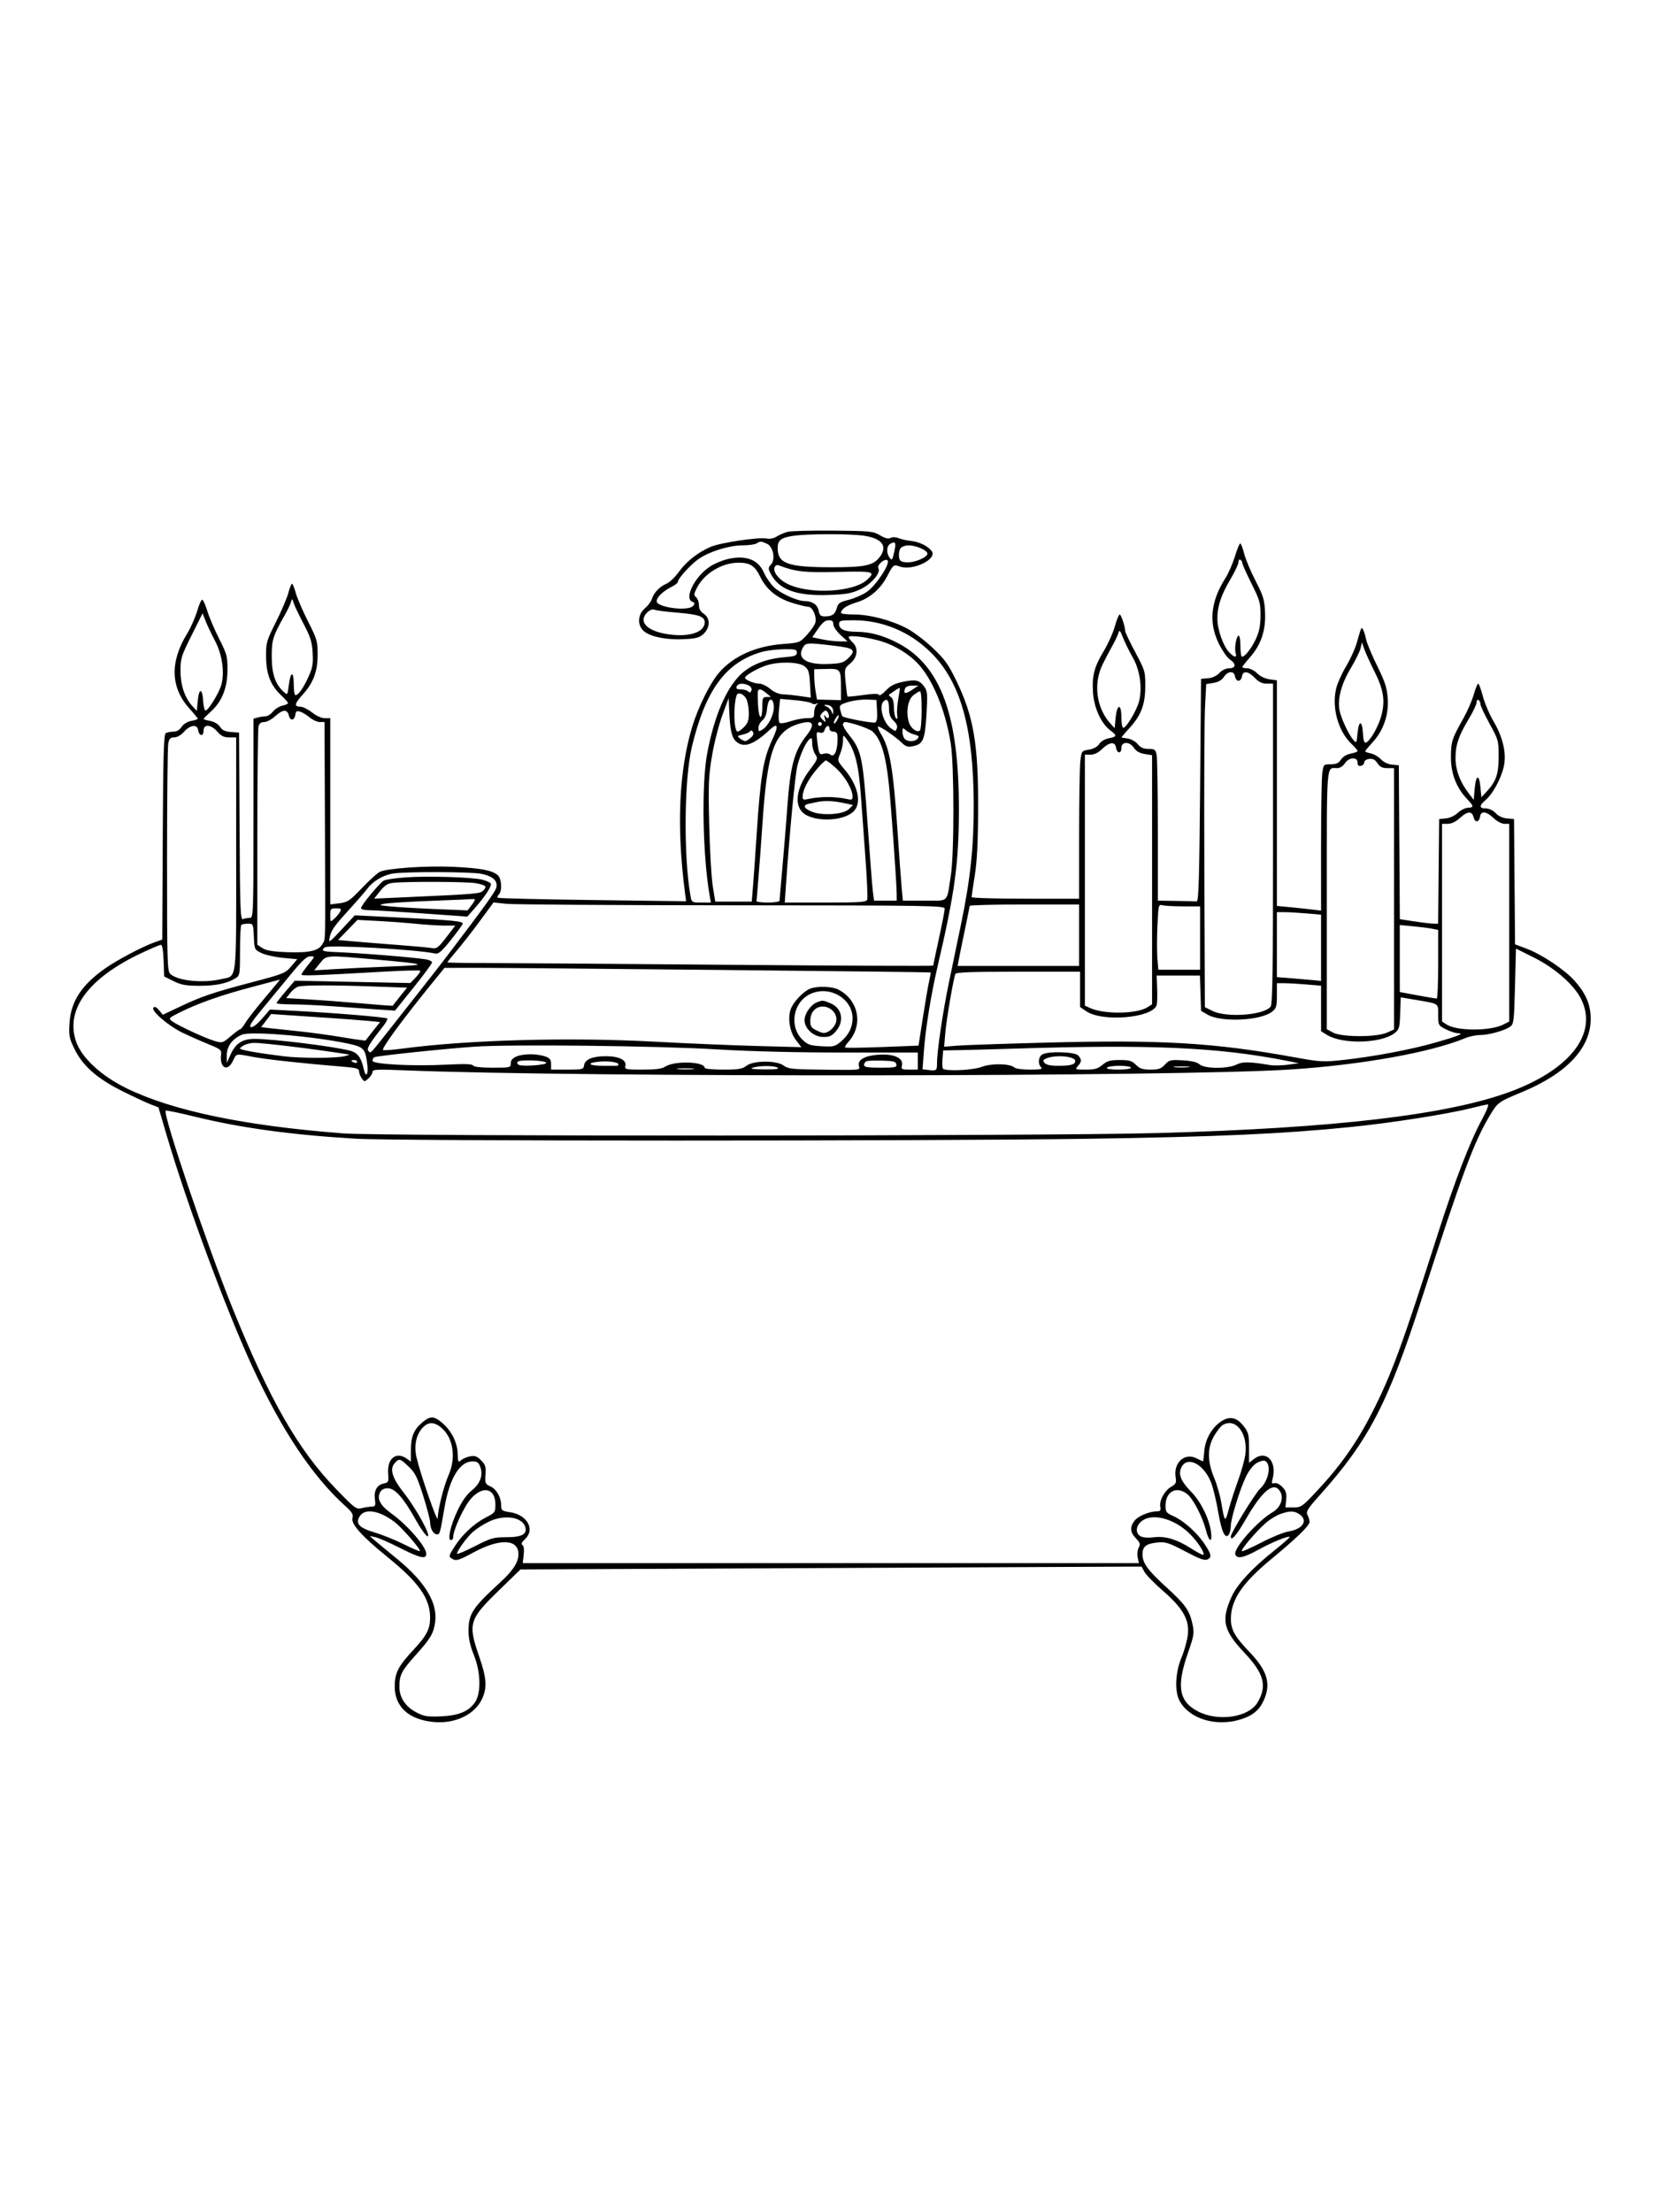 <svg xmlns="http://www.w3.org/2000/svg" width="864" height="1152" viewBox="0 0 864 1152" version="1.1">
	<path d="M 410.275 276.935 C 408.501 277.376, 405.939 278.465, 404.581 279.355 C 403.073 280.343, 401.021 280.764, 399.306 280.435 C 395.024 279.616, 375.076 282.594, 370 284.811 C 363.346 287.717, 357.420 292.411, 353.478 297.898 C 351.555 300.575, 348.680 303.304, 347.089 303.963 C 343.581 305.416, 340.486 308.657, 339.495 311.915 C 339.091 313.244, 337.464 315.421, 335.880 316.754 C 331.961 320.052, 331.807 325.916, 335.561 328.869 C 339.191 331.725, 347.379 333.300, 356.255 332.852 C 362.617 332.531, 364.296 332.070, 366.437 330.059 C 369.913 326.794, 369.943 321.848, 366.500 319.592 C 364.800 318.478, 364 317.041, 364 315.099 C 364 313.529, 363.338 311.696, 362.530 311.025 C 361.245 309.959, 361.303 309.326, 362.986 306.028 C 366.766 298.619, 375.974 293.059, 384.527 293.022 C 390.670 292.995, 393.142 294.595, 395.965 300.428 C 399.128 306.962, 404.728 311.527, 412.542 313.940 C 416.210 315.073, 420.009 316, 420.984 316 C 423.181 316, 425.448 321.123, 424.626 324.231 C 424.296 325.479, 422.332 328.345, 420.263 330.601 C 416.554 334.643, 416.376 334.711, 407.930 335.343 C 393.642 336.412, 381.833 341.706, 374.413 350.370 C 369.771 355.791, 363.594 368.249, 360.525 378.382 C 353.597 401.251, 352.298 430.260, 356.672 464.415 L 357.301 469.329 308.509 468.689 C 281.673 468.338, 259.473 467.806, 259.175 467.508 C 258.877 467.210, 259.166 466.434, 259.817 465.783 C 261.632 463.968, 261.269 457.549, 259.250 455.754 C 256.372 453.196, 250.247 452.048, 236 451.395 C 221.909 450.750, 201.602 452.150, 197.739 454.033 C 196.507 454.633, 192.350 458.421, 188.500 462.452 C 182.159 469.090, 181.053 469.836, 176.750 470.371 L 172 470.962 172 422.481 L 172 374 169.138 374 C 167.463 374, 164.709 372.755, 162.500 371 C 160.424 369.350, 157.662 368, 156.362 368 C 153.084 368, 153.403 366.403, 157.613 361.744 C 163.225 355.532, 165.399 349.754, 165.418 341 C 165.433 333.958, 165.125 332.889, 160.376 323.500 C 157.594 318, 154.738 311.363, 154.029 308.750 C 153.320 306.137, 152.442 304, 152.077 304 C 151.713 304, 150.856 306.137, 150.173 308.750 C 149.490 311.363, 146.584 318.183, 143.715 323.908 C 138.766 333.785, 138.503 334.702, 138.556 341.908 C 138.622 350.966, 140.910 356.866, 146.342 361.990 C 148.354 363.887, 150 365.755, 150 366.141 C 150 366.526, 148.655 367.136, 147.012 367.497 C 145.369 367.858, 143.167 369.244, 142.118 370.577 C 141.070 371.910, 139.377 373.006, 138.356 373.014 C 137.335 373.021, 135.488 373.299, 134.250 373.630 L 132 374.233 132 426.117 C 132 476.596, 131.948 478, 130.082 478 C 129.027 478, 127.456 478.271, 126.591 478.603 C 125.177 479.146, 124.993 474.298, 124.760 430.353 L 124.500 381.500 120.330 381.196 C 117.234 380.971, 115.755 380.275, 114.587 378.493 C 113.646 377.057, 111.607 375.829, 109.508 375.435 C 107.578 375.074, 106 374.601, 106 374.386 C 106 374.171, 107.746 372.417, 109.880 370.489 C 115.606 365.317, 118.431 358.208, 118.469 348.880 C 118.498 341.845, 118.168 340.605, 114.170 332.720 C 111.788 328.023, 109.032 321.571, 108.045 318.382 C 107.059 315.193, 105.857 312.453, 105.376 312.293 C 104.894 312.134, 103.676 314.806, 102.670 318.231 C 101.663 321.656, 99.314 326.943, 97.449 329.980 C 88.417 344.689, 88.808 358.009, 98.592 368.891 C 101.016 371.588, 103 374.015, 103 374.286 C 103 374.556, 101.469 375.065, 99.597 375.416 C 97.561 375.798, 95.544 377.047, 94.574 378.527 C 93.513 380.147, 92.013 381.005, 90.227 381.015 C 88.727 381.024, 86.941 381.385, 86.259 381.819 C 85.301 382.427, 84.959 394.801, 84.759 435.953 L 84.500 489.299 80.784 490.586 C 74.426 492.786, 60.780 500.006, 54.409 504.540 C 42.433 513.061, 36.920 521.568, 36.211 532.616 C 35.775 539.413, 35.996 540.549, 38.909 546.467 C 43.206 555.195, 50.707 561.738, 64 568.355 C 69.775 571.229, 76.305 574.272, 78.511 575.116 L 82.521 576.651 86.917 591.576 C 97.365 627.056, 118.042 682.824, 131.565 712 C 146.934 745.158, 162.867 768.988, 179.922 784.328 C 183.387 787.444, 184.064 788.609, 183.565 790.595 C 182.786 793.702, 188.531 800.058, 202 810.988 C 218.137 824.084, 223.970 832.390, 223.990 842.300 C 224.003 848.371, 222.271 851.684, 215 859.500 C 207.384 867.687, 205.611 871.183, 205.568 878.098 C 205.502 888.781, 212.906 895.546, 225.958 896.730 C 237.144 897.744, 247.374 892.789, 251.120 884.541 C 253.781 878.684, 253.422 873.767, 249.512 862.500 C 243.629 845.548, 244.299 843.287, 259.628 828.389 L 271.060 817.278 432.805 816.535 L 594.551 815.792 596.025 818.557 C 596.836 820.078, 601.100 824.451, 605.500 828.275 C 615.981 837.384, 619.408 843.306, 618.652 851 C 618.355 854.025, 616.882 859.425, 615.380 863 C 612.112 870.776, 611.635 880.603, 614.281 885.631 C 619.182 894.946, 632.965 899.278, 645.681 895.502 C 652.156 893.579, 655.787 890.679, 658.104 885.579 C 662.094 876.792, 660.116 870.057, 650.643 860.172 C 643.013 852.211, 640.985 848.541, 641.044 842.800 C 641.144 833.031, 647.032 824.336, 661.844 812.087 C 675.392 800.882, 682 794.471, 682 792.532 C 682 791.617, 681.524 789.980, 680.943 788.894 C 680.034 787.196, 680.917 785.767, 687.236 778.709 C 712.853 750.099, 722.816 730.905, 740.551 676 C 761.561 610.954, 767.641 594.606, 775.972 580.764 C 780.031 574.022, 780.315 573.817, 792.819 568.619 C 816.054 558.960, 828.465 545.675, 828.430 530.500 C 828.413 523.197, 825.944 517.375, 820.057 510.754 C 814.893 504.947, 802.978 496.984, 794.972 493.989 L 789.027 491.766 788.764 459.133 L 788.500 426.500 784.875 426.197 C 782.605 426.007, 780.389 424.979, 778.950 423.447 C 777.563 421.971, 775.530 421, 773.826 421 C 770.245 421, 770.235 419.515, 773.796 416.518 C 777.293 413.576, 781.475 405.986, 783.049 399.725 C 784.765 392.901, 782.920 384.306, 777.915 375.802 C 775.746 372.118, 773.199 366.155, 772.254 362.552 C 771.309 358.948, 770.222 356, 769.839 356 C 769.455 356, 768.399 358.587, 767.492 361.750 C 766.584 364.913, 764.192 370.425, 762.176 374 C 756.180 384.631, 755.695 386.115, 755.631 394 C 755.562 402.591, 758.352 410.016, 763.844 415.856 C 767.670 419.924, 767.733 420.458, 764.409 420.650 C 762.984 420.732, 760.622 421.937, 759.159 423.328 C 757.612 424.799, 755.037 425.991, 753 426.178 L 749.500 426.500 749.234 453.750 L 748.968 481 746.734 481.007 C 745.505 481.010, 741.018 480.483, 736.761 479.835 L 729.022 478.657 728.761 438.579 L 728.500 398.500 725 398.185 C 722.870 397.993, 720.589 396.900, 719.172 395.394 C 717.891 394.033, 715.529 392.656, 713.922 392.334 C 712.315 392.013, 711 391.519, 711 391.237 C 711 390.955, 712.739 388.837, 714.865 386.531 C 720.484 380.435, 723.318 372.230, 722.733 363.753 C 722.351 358.217, 721.362 355.164, 717.224 346.753 C 714.451 341.114, 711.864 334.925, 711.476 333 C 711.088 331.075, 710.402 328.825, 709.952 328 C 709.005 326.262, 709.068 326.133, 706.548 334.948 C 705.691 337.944, 703.219 343.344, 701.054 346.948 C 698.890 350.552, 696.582 355.664, 695.926 358.309 C 693.439 368.335, 696.832 380.720, 703.907 387.437 C 705.608 389.052, 707 390.690, 707 391.076 C 707 391.462, 705.422 392.074, 703.492 392.435 C 701.364 392.835, 699.353 394.058, 698.377 395.547 C 697.144 397.429, 695.897 398, 693.021 398 C 689.319 398, 689.264 398.058, 688.636 402.640 C 688.286 405.191, 688 422.334, 688 440.733 L 688 474.188 683.250 473.618 C 680.638 473.304, 675.462 472.759, 671.750 472.407 L 665 471.767 665 413.015 L 665 354.263 661.162 353.749 C 658.866 353.441, 656.274 352.183, 654.708 350.617 C 653.256 349.165, 650.958 348, 649.545 348 C 648.145 348, 647 347.732, 647 347.403 C 647 347.075, 648.785 344.779, 650.967 342.301 C 656.751 335.729, 659.256 328.302, 658.838 318.957 C 658.539 312.290, 657.964 310.375, 653.879 302.457 C 651.338 297.531, 648.665 291.137, 647.940 288.250 C 647.215 285.363, 646.301 283, 645.908 283 C 645.516 283, 644.270 286.038, 643.139 289.750 C 642.008 293.462, 639.793 298.529, 638.216 301.009 C 630.488 313.165, 629.369 324.214, 634.759 335.162 C 636.551 338.803, 639.139 342.516, 640.509 343.414 C 643.920 345.649, 643.748 348, 640.174 348 C 638.470 348, 636.437 348.971, 635.050 350.447 C 633.611 351.979, 631.395 353.007, 629.125 353.197 L 625.500 353.500 625 411.500 C 624.607 457.042, 624.232 469.479, 623.250 469.400 C 622.563 469.345, 617.725 469.233, 612.500 469.150 L 603 469 603 432.625 C 603 412.619, 602.719 394.844, 602.375 393.125 C 601.814 390.322, 601.380 390, 598.163 390 C 595.566 390, 594.012 389.319, 592.538 387.533 C 591.417 386.176, 589.150 384.863, 587.500 384.615 C 585.850 384.367, 584.330 384.127, 584.123 384.082 C 583.915 384.037, 585.643 381.942, 587.962 379.426 C 594.249 372.605, 596.392 367.069, 596.451 357.500 C 596.499 349.728, 596.350 349.218, 591.250 339.639 C 588.362 334.216, 585.997 329.266, 585.994 328.639 C 585.983 326.317, 583.879 320, 583.117 320 C 582.683 320, 581.563 322.752, 580.628 326.115 C 579.693 329.478, 577.135 335.202, 574.943 338.837 C 569.860 347.263, 568.670 351.790, 569.227 360.567 C 569.737 368.593, 573.489 376.823, 578.239 380.335 C 581.840 382.997, 581.723 383.642, 577.492 384.435 C 575.432 384.822, 573.355 386.055, 572.458 387.425 C 571.479 388.918, 569.555 389.975, 567.106 390.367 C 563.341 390.969, 563.271 391.061, 562.649 396.239 C 562.302 399.133, 562.013 416.462, 562.009 434.750 L 562 468 534 468 C 518.600 468, 506 467.629, 506 467.176 C 506 466.723, 506.746 461.661, 507.658 455.926 C 508.839 448.499, 509.343 438.596, 509.408 421.500 C 509.538 387.541, 507.096 373.147, 498.035 354.456 C 493.922 345.972, 492.025 343.331, 485.826 337.456 C 481.790 333.630, 475.787 329.069, 472.486 327.321 C 464.336 323.003, 452.968 320, 444.770 320 C 441.047 320, 438 319.636, 438 319.191 C 438 317.206, 440.938 315.236, 446.325 313.609 C 452.765 311.665, 458.498 306.769, 461.920 300.291 C 465.331 293.834, 465.298 293.859, 468.774 295.071 C 475.291 297.343, 487.952 291.325, 485.352 287.191 C 483.723 284.600, 478.936 282.178, 474.500 281.700 C 472.300 281.464, 469.375 280.812, 468 280.253 C 466.500 279.643, 464.824 279.590, 463.811 280.121 C 462.637 280.735, 460.960 280.318, 458.311 278.752 C 454.724 276.632, 453.295 276.489, 434 276.317 C 422.725 276.216, 412.049 276.494, 410.275 276.935 M 413.231 279.018 C 406.759 279.962, 405 281.325, 405 285.400 C 405 293.442, 410.202 295.334, 432.500 295.402 C 450.062 295.456, 454.646 294.537, 457.984 290.293 C 462.513 284.535, 459.515 280.356, 449.853 278.959 C 442.398 277.881, 420.789 277.916, 413.231 279.018 M 394 283 C 393.175 283.533, 389.960 283.976, 386.855 283.985 C 379.837 284.004, 369.903 287.030, 364.073 290.924 C 359.890 293.720, 353 301.304, 353 303.115 C 353 303.574, 351.538 304.688, 349.750 305.591 C 345.260 307.861, 342 311.015, 342 313.091 C 342 316.364, 358.534 318.471, 360.990 315.512 C 361.990 314.307, 361.919 313.906, 360.613 313.405 C 356.119 311.681, 361.706 300.370, 369.650 295.108 C 372.146 293.455, 376.629 291.596, 379.614 290.976 C 388.869 289.055, 395.021 291.556, 397.978 298.442 C 398.937 300.674, 401.218 303.962, 403.049 305.749 C 406.317 308.938, 415.236 313, 418.972 313 C 422.992 313, 425.714 314.820, 426.334 317.922 C 426.845 320.477, 427.421 320.997, 429.725 320.985 C 433.449 320.964, 434.939 319.875, 435.837 316.517 C 436.476 314.130, 437.412 313.498, 442.044 312.333 C 445.045 311.578, 449.284 309.722, 451.464 308.208 C 456.279 304.864, 463.807 293.407, 462.227 291.827 C 460.891 290.491, 456.461 294.319, 457.464 295.942 C 458.896 298.259, 453.782 304.210, 448.089 306.851 C 443.382 309.035, 440.743 309.505, 431.365 309.827 C 414.733 310.397, 405.668 307.059, 401.391 298.790 C 399.993 296.085, 400.005 295.652, 401.526 293.972 C 404.003 291.234, 402.703 284.641, 399.387 283.131 C 396.395 281.767, 395.926 281.756, 394 283 M 463.729 283.132 C 461.681 284.278, 461.472 287.895, 463.309 290.408 C 464.483 292.013, 464.727 291.722, 465.676 287.575 C 466.821 282.572, 466.409 281.632, 463.729 283.132 M 469.050 285.440 C 468.393 286.231, 468.001 288.144, 468.178 289.690 C 468.452 292.081, 469.010 292.549, 471.918 292.826 C 475.925 293.208, 483 290.316, 483 288.297 C 483 286.576, 477.099 284, 473.155 284 C 471.554 284, 469.707 284.648, 469.050 285.440 M 645 292.707 C 645 293.711, 643.141 297.675, 640.868 301.516 C 635.921 309.878, 634 315.648, 634 322.148 C 634 327.799, 636.972 336.277, 640.131 339.640 C 642.827 342.509, 644.354 342.691, 643.514 340.044 C 642.741 337.609, 643.909 331, 645.111 331 C 645.600 331, 646 333.475, 646 336.500 C 646 339.525, 646.372 342, 646.826 342 C 648.399 342, 651.913 337.451, 654.174 332.488 C 655.838 328.834, 656.453 325.608, 656.473 320.426 C 656.498 313.961, 656.091 312.533, 651.750 303.845 C 649.138 298.617, 647 293.839, 647 293.228 C 647 292.618, 646.550 291.840, 646 291.500 C 645.450 291.160, 645 291.703, 645 292.707 M 403.398 295.404 C 402.491 297.769, 405.477 301.692, 409.902 303.950 C 421.172 309.699, 444.591 308.491, 451.722 301.792 C 456.137 297.644, 455.076 297.373, 436.169 297.819 C 418.753 298.230, 414.269 297.727, 405.546 294.379 C 404.651 294.036, 403.760 294.461, 403.398 295.404 M 151.467 313.718 C 151.091 314.938, 149.690 317.863, 148.354 320.218 C 142.101 331.240, 141.499 333.159, 141.522 342 C 141.545 350.961, 143.376 356.319, 147.773 360.296 C 149.726 362.062, 149.770 362, 150.451 356.546 C 151.344 349.401, 153 349.371, 153 356.500 C 153 359.525, 153.380 362, 153.845 362 C 155.377 362, 157.867 358.532, 160.562 352.646 C 162.810 347.735, 163.158 345.796, 162.830 339.991 C 162.506 334.261, 161.726 331.771, 158.077 324.818 C 155.676 320.243, 153.360 315.375, 152.930 314 C 152.154 311.513, 152.146 311.511, 151.467 313.718 M 337.016 318.984 C 332.353 323.647, 336.698 328.429, 347.177 330.165 C 358.506 332.042, 367 329.416, 367 324.035 C 367 321.051, 363.875 319.958, 352.701 319.034 C 347.091 318.570, 341.747 317.888, 340.827 317.518 C 339.770 317.093, 338.367 317.633, 337.016 318.984 M 99.737 330.943 C 94.344 341.760, 93.977 342.949, 94.009 349.500 C 94.046 357.020, 96.283 363.529, 100.312 367.842 L 102.500 370.184 103 364.842 C 103.624 358.180, 105.397 358.272, 105.802 364.987 C 105.969 367.744, 106.541 370, 107.074 370 C 108.364 370, 113.653 361.581, 115.081 357.255 C 117.144 351.003, 115.860 341.049, 112.066 333.888 C 110.204 330.375, 107.966 325.675, 107.091 323.443 L 105.500 319.387 99.737 330.943 M 426.056 327.419 L 423.016 331.838 428.057 332.919 C 430.830 333.513, 434.964 334, 437.245 334 L 441.391 334 437.695 330.615 C 435.663 328.753, 434 326.278, 434 325.115 C 434 323.537, 433.378 323, 431.548 323 C 429.774 323, 428.255 324.222, 426.056 327.419 M 437 324.965 C 437 327.698, 439.951 328.998, 446.184 329.012 C 453.203 329.028, 460.376 331.017, 467.933 335.045 C 490.056 346.837, 499.460 372.684, 499.385 421.500 C 499.342 449.802, 497.329 464.521, 488.084 504.146 C 484.936 517.638, 482.029 535.632, 481.208 546.716 L 480.458 556.835 483.759 557.220 C 487.791 557.691, 488 557.501, 488 553.385 C 488 547.370, 491.039 526.815, 494.109 512.070 C 495.777 504.057, 498.679 490.075, 500.557 481 C 505.376 457.720, 507.172 440.734, 507.112 419 C 507.002 378.706, 500.161 354.725, 484.408 339.412 C 473.503 328.812, 459.408 323, 444.606 323 C 437.712 323, 437 323.184, 437 324.965 M 582.426 329.718 C 582.073 330.938, 580.690 333.863, 579.353 336.218 C 578.017 338.573, 575.709 342.975, 574.225 346 C 569.278 356.081, 570.978 368.748, 578.363 376.842 L 580.500 379.184 581 373.920 C 581.705 366.495, 584 366.110, 584 373.417 C 584 376.552, 584.448 379, 585.022 379 C 586.545 379, 591.891 370.116, 593.136 365.515 C 595.027 358.527, 593.732 349.023, 590 342.499 C 588.193 339.342, 585.894 334.675, 584.891 332.129 C 583.305 328.102, 582.984 327.788, 582.426 329.718 M 442 331.773 C 442 332.277, 442.900 333.505, 444 334.500 C 447.156 337.356, 446.644 342.280, 442.861 345.463 C 439.738 348.092, 439.726 348.139, 440.386 355.244 C 440.751 359.170, 441.194 362.527, 441.370 362.703 C 441.546 362.879, 445.234 362.530, 449.567 361.927 C 455.159 361.150, 457.548 361.143, 457.801 361.903 C 457.998 362.493, 459.586 361.460, 461.332 359.610 C 463.729 357.068, 465.911 355.953, 470.246 355.053 C 476.916 353.668, 478.812 354.103, 481.356 357.604 C 483.024 359.899, 483.139 361.363, 482.494 372.106 C 481.697 385.368, 480.743 387.561, 475.316 388.609 C 472.802 389.094, 471.625 388.727, 469.722 386.862 C 466.326 383.535, 457.880 377.787, 457.276 378.391 C 456.999 378.668, 457.683 380.381, 458.797 382.197 C 463.428 389.747, 465.237 400.380, 467.442 433 C 468.279 445.375, 469.242 458.538, 469.583 462.250 L 470.203 469 481.493 469 C 494.477 469, 492.940 470.459, 495.182 456 C 496.999 444.279, 496.962 398.359, 495.126 387 C 492.289 369.450, 485.595 353.402, 477.685 345.194 C 473.106 340.441, 465.874 336.059, 459.248 334.021 C 452.160 331.842, 442 330.517, 442 331.773 M 417.965 337.565 C 415.061 342.991, 420.218 346.200, 431.174 345.784 C 437.684 345.536, 439.238 345.125, 441.424 343.072 C 446.265 338.524, 445.114 337.489, 433.750 336.174 C 419.904 334.573, 419.550 334.604, 417.965 337.565 M 708.611 337.500 C 708.241 339.150, 705.947 343.822, 703.513 347.882 C 698.641 356.008, 696.513 363.825, 697.579 369.685 C 698.347 373.908, 702.324 382.468, 704.864 385.367 C 706.413 387.134, 706.527 386.947, 707 381.867 C 707.643 374.961, 709.410 374.928, 709.805 381.815 C 710.009 385.386, 710.501 387.002, 711.305 386.739 C 713.524 386.011, 717.948 378.298, 719.447 372.540 C 721.474 364.760, 720.565 359.104, 715.742 349.500 C 713.533 345.100, 711.176 339.925, 710.504 338 L 709.283 334.500 708.611 337.500 M 397 339.423 C 378.163 344.630, 367.405 359.165, 360.306 389 C 356.289 405.882, 355.945 446.083, 359.641 466.750 C 360.206 469.906, 360.367 470, 365.223 470 L 370.223 470 369.648 466.750 C 365.935 445.764, 365.265 408.395, 368.312 392.263 C 371.885 373.347, 377.875 359.072, 385.395 351.552 C 390.566 346.382, 398.711 343.076, 408.249 342.276 C 413.954 341.798, 415 341.423, 415 339.855 C 415 338.223, 414.190 338.011, 408.250 338.089 C 404.538 338.139, 399.475 338.739, 397 339.423 M 399.324 346.439 C 394.730 347.876, 388 351.728, 388 352.921 C 388 354.045, 392.743 356, 395.470 356 C 396.777 356, 399.303 357.226, 401.083 358.723 C 403.166 360.476, 405.599 361.493, 407.910 361.577 C 409.884 361.649, 413.917 362.067, 416.872 362.507 L 422.243 363.307 421.834 356.068 C 421.481 349.813, 421.090 348.572, 418.962 346.937 C 415.998 344.659, 405.842 344.401, 399.324 346.439 M 424.061 352.500 C 424.091 354.700, 424.427 358.251, 424.808 360.391 L 425.500 364.282 431.750 364.442 L 438 364.603 437.986 358.551 C 437.963 348.355, 437.826 348.170, 430.412 348.347 L 424.006 348.500 424.061 352.500 M 637.403 352.507 C 636.314 354.170, 634.485 355.219, 631.974 355.620 L 628.188 356.225 627.559 368.363 C 627.213 375.038, 627.058 412.900, 627.215 452.500 L 627.500 524.500 631.500 526.454 C 638.946 530.092, 658.227 528.654, 661.750 524.199 C 662.727 522.963, 663 504.446, 663 439.309 L 663 356 659.687 356 C 657.311 356, 655.561 355.151, 653.500 353 C 650.059 349.408, 647.268 349.095, 646.820 352.250 C 646.644 353.488, 645.825 354.500, 645 354.500 C 644.175 354.500, 643.356 353.488, 643.180 352.250 C 642.745 349.185, 639.485 349.330, 637.403 352.507 M 383.638 357.500 C 383.212 358.611, 383.781 359, 385.831 359 C 387.354 359, 389.080 359.480, 389.667 360.067 C 390.424 360.824, 390.908 360.682, 391.330 359.582 C 391.691 358.641, 391.179 357.631, 390.029 357.015 C 387.279 355.544, 384.302 355.770, 383.638 357.500 M 471.374 358.467 C 470.284 361.307, 471.535 361.609, 474.898 359.317 L 478.296 357 475.116 357 C 473.245 357, 471.706 357.603, 471.374 358.467 M 465.940 359.691 C 464.598 360.596, 463.288 361.510, 463.029 361.723 C 462.770 361.935, 463.220 362.518, 464.029 363.018 C 464.960 363.594, 465.517 365.592, 465.547 368.461 C 465.574 370.955, 466.060 373.460, 466.629 374.029 C 467.341 374.741, 467.534 374.183, 467.248 372.239 C 467.020 370.686, 467.282 366.959, 467.829 363.958 C 468.376 360.956, 468.723 358.398, 468.601 358.273 C 468.479 358.148, 467.281 358.786, 465.940 359.691 M 394.765 359.750 C 394.571 360.163, 394.583 363.540, 394.792 367.256 C 395.223 374.932, 397 375.483, 397 367.941 C 397 363.494, 397.225 362.997, 399.250 362.967 L 401.500 362.933 399.139 360.967 C 396.638 358.883, 395.343 358.522, 394.765 359.750 M 475.741 361.989 C 472.875 364.244, 471.763 370.306, 473.219 375.738 C 474.100 379.025, 477.235 381.591, 479.021 380.487 C 480.227 379.741, 480.337 360, 479.135 360 C 478.659 360, 477.132 360.895, 475.741 361.989 M 383.584 362.176 C 381.809 367.901, 382.226 381, 384.183 381 C 384.682 381, 386.195 379.895, 387.545 378.545 C 389.475 376.616, 389.997 375.066, 389.985 371.295 C 389.977 368.658, 389.403 365.379, 388.710 364.009 C 387.306 361.234, 384.218 360.130, 383.584 362.176 M 376.193 372.459 C 374.374 377.387, 371.962 386.837, 370.833 393.459 C 369.010 404.148, 368.843 408.195, 369.349 429.500 C 369.662 442.700, 370.499 457.100, 371.209 461.500 L 372.500 469.500 382 469.500 L 391.500 469.500 392.161 461.500 C 392.524 457.100, 393.333 445.625, 393.959 436 C 396.032 404.079, 397.454 395.294, 402.172 385.243 C 405.574 377.995, 405.195 376.043, 401.122 379.834 C 392.401 387.952, 387.243 389.738, 383.253 386.021 C 381.028 383.948, 380.158 379.853, 379.741 369.500 L 379.500 363.500 376.193 372.459 M 400.418 365.133 C 400.021 365.775, 399.555 367.920, 399.381 369.900 C 399.196 372.012, 398.225 374.186, 397.033 375.160 C 395.915 376.073, 395 377.816, 395 379.032 C 395 381.091, 395.156 381.143, 397.250 379.788 C 400.207 377.874, 402.997 372.304, 402.998 368.309 C 403 364.911, 401.611 363.202, 400.418 365.133 M 405.690 369.718 C 405.362 372.895, 405.487 375.887, 405.968 376.368 C 406.467 376.867, 408.884 376.546, 411.599 375.621 C 414.216 374.729, 418.076 374, 420.178 374 C 423.697 374, 424 373.778, 424 371.200 C 424 369.660, 424.563 367.794, 425.250 367.053 C 426.253 365.972, 426.245 365.851, 425.206 366.439 C 424.495 366.842, 423.370 366.743, 422.706 366.218 C 422.043 365.694, 418.077 364.967, 413.893 364.604 L 406.286 363.942 405.690 369.718 M 441.739 365.580 C 437.290 366.970, 437.021 367.244, 437.630 369.783 C 437.988 371.278, 438.473 372.725, 438.707 373 C 439.459 373.883, 454.453 376.717, 455.787 376.228 C 456.683 375.901, 456.978 374.047, 456.756 370.129 L 456.438 364.500 451.469 364.297 C 448.736 364.185, 444.358 364.763, 441.739 365.580 M 460.160 365.240 C 457.558 367.842, 459.981 376.472, 464.128 379.377 C 466.312 380.907, 466.510 380.899, 467.094 379.258 C 467.498 378.122, 466.884 376.721, 465.359 375.298 C 463.643 373.695, 463 372.009, 463 369.107 C 463 364.784, 461.991 363.409, 460.160 365.240 M 769 365.754 C 769 366.784, 767.173 370.656, 764.940 374.358 C 759.633 383.157, 757.995 388.015, 758.022 394.876 C 758.046 401.009, 760.346 407.150, 764.800 412.972 L 767.500 416.500 768 410.731 C 768.636 403.395, 770.348 402.879, 771 409.827 L 771.500 415.154 774.136 412.327 C 779.181 406.916, 780.482 403.164, 780.491 394 C 780.500 385.734, 780.369 385.262, 775.750 376.846 C 773.138 372.086, 771 367.500, 771 366.655 C 771 365.810, 770.550 364.840, 770 364.500 C 769.450 364.160, 769 364.724, 769 365.754 M 430.425 367.895 C 431.484 368.310, 432.690 369.516, 433.105 370.575 C 433.812 372.378, 433.864 372.364, 433.930 370.357 C 433.997 368.314, 432.188 366.919, 429.668 367.070 C 429.026 367.109, 429.366 367.480, 430.425 367.895 M 143.234 373.029 C 141.438 374.663, 138.903 376, 137.601 376 C 135.991 376, 135.040 376.720, 134.630 378.250 C 134.299 379.488, 134.021 405.577, 134.014 436.227 L 134 491.954 136.677 493.708 C 138.662 495.008, 142.002 495.561, 149.580 495.841 C 161.203 496.271, 166.061 495.123, 168.008 491.485 C 169.586 488.536, 169.490 493.540, 169.220 428.750 L 169 376 166.577 376 C 165.244 376, 162.881 374.937, 161.327 373.637 C 159.772 372.337, 157.521 370.968, 156.325 370.593 C 154.587 370.049, 154.085 370.357, 153.825 372.128 C 153.358 375.311, 151.187 375.594, 150.428 372.571 C 149.582 369.197, 147.287 369.343, 143.234 373.029 M 427.958 371.550 C 426.892 372.835, 426.975 373.392, 428.443 374.800 C 430.122 376.412, 430.180 376.370, 429.542 374 C 429.043 372.148, 429.131 371.881, 429.880 372.971 C 431.147 374.814, 432.263 373.850, 431.417 371.643 C 430.628 369.588, 429.610 369.560, 427.958 371.550 M 435.143 374.143 C 434.438 375.271, 434.081 376.414, 434.350 376.683 C 434.618 376.952, 435.361 376.194, 436 375 C 436.639 373.806, 436.996 372.663, 436.793 372.460 C 436.590 372.257, 435.848 373.014, 435.143 374.143 M 415.994 376.934 C 403.154 380.840, 399.585 390.811, 396.999 430 C 396.401 439.075, 395.485 451.450, 394.964 457.500 C 394.443 463.550, 394.013 468.837, 394.009 469.250 C 394.004 469.663, 396.700 470, 400 470 C 403.300 470, 406 469.557, 406 469.016 C 406 468.475, 406.659 460.713, 407.465 451.766 C 408.271 442.820, 409.418 428.750, 410.013 420.500 C 411.594 398.612, 413.591 391.188, 420.137 382.856 C 424.892 376.804, 423.406 374.680, 415.994 376.934 M 426 377 C 426 377.550, 426.450 378, 427 378 C 427.550 378, 428 377.550, 428 377 C 428 376.450, 427.550 376, 427 376 C 426.450 376, 426 376.450, 426 377 M 439 377.362 C 439 378.112, 440.394 380.474, 442.097 382.612 C 448.796 391.019, 449.357 393.766, 451.980 431 C 453.084 446.675, 454.257 461.637, 454.587 464.250 L 455.188 469 461.094 469 L 467 469 467 465.659 C 467 460.369, 464.090 419.523, 462.927 408.500 C 461.281 392.882, 458.754 384.736, 454.356 380.867 C 452.671 379.383, 442.757 376, 440.096 376 C 439.493 376, 439 376.613, 439 377.362 M 95.865 381.039 C 94.278 382.822, 92.240 384, 90.740 384 C 88.751 384, 88.124 384.629, 87.625 387.125 C 87.281 388.844, 87 416.224, 87 447.970 C 87 501.682, 87.122 505.798, 88.750 507.246 C 92.710 510.766, 105.605 512.079, 114.985 509.918 C 123.685 507.913, 123 513.478, 123 444.845 L 123 384 119.410 384 C 116.672 384, 115.194 383.287, 113.187 381 C 109.794 377.133, 106 376.913, 106 380.583 C 106 383.716, 103.652 383.373, 103.180 380.172 C 102.717 377.023, 99.052 377.458, 95.865 381.039 M 429.487 380.042 C 429.025 381.497, 428.291 381.910, 426.930 381.478 C 425.182 380.923, 425.069 381.279, 425.595 385.686 C 426.430 392.681, 426.707 393.228, 429.043 392.486 C 430.172 392.128, 431.718 392.351, 432.478 392.982 C 434.167 394.383, 435.676 392.068, 436.054 387.497 C 436.487 382.262, 436.088 381, 434 381 C 432.889 381, 432 380.333, 432 379.500 C 432 377.294, 430.238 377.674, 429.487 380.042 M 470 381.145 C 470 382.495, 470.540 384.140, 471.200 384.800 C 472.819 386.419, 476.491 386.318, 477.904 384.615 C 478.825 383.506, 478.502 383.093, 476.277 382.537 C 474.750 382.156, 472.712 381.134, 471.750 380.267 C 470.130 378.807, 470 378.873, 470 381.145 M 390.614 380.816 C 390.263 381.383, 388.545 382.161, 386.795 382.545 C 383.808 383.201, 383.728 383.328, 385.498 384.622 C 387.914 386.389, 388.346 386.359, 390.883 384.250 C 392.298 383.074, 392.703 382.055, 392.119 381.143 C 391.564 380.277, 391.020 380.159, 390.614 380.816 M 439.032 385.782 C 439.014 387.587, 438.331 390.664, 437.514 392.620 C 436.038 396.152, 436.054 396.206, 439.978 400.859 C 446.905 409.074, 448.868 418.223, 444.615 422.476 C 439.940 427.151, 427.187 428.217, 420.055 424.528 C 413.285 421.027, 413.961 411.241, 421.682 400.970 C 425.924 395.327, 426.064 394.930, 424.570 392.797 C 423.707 391.564, 423 389.025, 423 387.155 C 423 384.345, 422.756 383.958, 421.592 384.924 C 419.697 386.497, 417.009 392.313, 415.339 398.457 C 414.139 402.869, 411.266 432.674, 409.335 460.750 L 408.698 470 429.881 470 C 447.941 470, 451.149 469.775, 451.648 468.475 C 451.970 467.636, 451.501 457.174, 450.607 445.225 C 449.712 433.276, 448.732 419.900, 448.430 415.500 C 447.238 398.181, 445.325 390.598, 440.610 384.500 C 439.122 382.575, 439.062 382.624, 439.032 385.782 M 574 390 C 571.986 391.969, 569.912 393, 567.966 393 L 565 393 565 458.339 L 565 523.679 567.750 524.932 C 575.167 528.313, 592.241 528.038, 597.717 524.450 L 600 522.954 600 458.105 L 600 393.256 596.120 392.635 C 593.516 392.219, 591.699 391.190, 590.597 389.507 C 588.281 385.974, 584 386.023, 584 389.583 C 584 392.716, 581.652 392.373, 581.180 389.172 C 580.725 386.073, 577.655 386.427, 574 390 M 700.408 397.500 C 699.446 398.969, 697.820 400, 696.467 400 C 690.608 400, 691 395.083, 691 468.581 L 691 535.949 694.250 537.710 C 698.744 540.146, 716.809 540.183, 722.250 537.767 L 726 536.102 726 468.051 L 726 400 722.523 400 C 719.899 400, 718.636 399.374, 717.374 397.448 C 716.162 395.599, 714.985 394.979, 713.101 395.198 C 711.602 395.372, 710.500 396.130, 710.500 396.986 C 710.500 397.804, 709.712 398.624, 708.750 398.810 C 707.538 399.043, 707 398.510, 707 397.073 C 707 394.003, 702.509 394.294, 700.408 397.500 M 425.084 400.900 C 420.819 405.993, 418 411.550, 418 414.863 C 418 416.577, 418.413 416.694, 421.750 415.919 C 423.813 415.440, 427.975 415.048, 431 415.048 C 434.025 415.048, 438.188 415.440, 440.250 415.919 C 443.660 416.710, 444 416.601, 444 414.710 C 444 411.078, 440.049 404.300, 435.473 400.081 C 433.037 397.837, 430.627 396, 430.115 396 C 429.604 396, 427.340 398.205, 425.084 400.900 M 425.500 417.655 C 424.400 417.888, 422.488 418.294, 421.250 418.558 C 417.928 419.267, 418.509 420.897, 422.710 422.652 C 428.124 424.914, 439.294 424.150, 442.120 421.324 L 444.229 419.215 439.066 418.107 C 433.923 417.005, 429.304 416.850, 425.500 417.655 M 760.234 426.029 C 758.144 427.930, 755.894 429, 753.984 429 L 751 429 751 480.477 L 751 531.954 753.305 533.464 C 758.692 536.994, 776.221 537.006, 783.031 533.484 L 786 531.949 786 480.474 L 786 429 783.491 429 C 782.067 429, 779.624 427.702, 777.843 426 C 774.116 422.439, 771.271 422.103, 770.820 425.172 C 770.356 428.319, 768.182 428.575, 767.428 425.571 C 766.582 422.197, 764.287 422.343, 760.234 426.029 M 204.459 454.915 C 199.541 455.723, 194.191 458.902, 191.380 462.686 C 190.231 464.234, 186.013 469.100, 182.008 473.500 C 173.638 482.694, 172.472 484.377, 171.613 488.500 C 171.057 491.165, 171.756 490.671, 177.868 484.075 L 184.749 476.650 209.624 477.887 C 235.564 479.177, 241 479.713, 241 480.982 C 241 481.400, 238.261 485.174, 234.913 489.368 C 230.037 495.476, 228.395 496.902, 226.663 496.533 C 216.841 494.436, 171.169 491.872, 169.250 493.309 C 166.949 495.032, 167.959 495.528, 174.250 495.761 C 186.949 496.232, 214.973 498.478, 221.750 499.568 C 223.537 499.855, 225 500.580, 225 501.179 C 225 501.777, 220.664 507.669, 215.364 514.272 L 205.727 526.277 195.614 525.600 C 190.051 525.228, 179.875 524.504, 173 523.992 C 166.125 523.480, 156.787 523.047, 152.250 523.031 C 147.713 523.014, 144 522.734, 144 522.409 C 144 522.085, 146.137 519.316, 148.750 516.256 L 153.500 510.693 183.607 511.301 L 213.713 511.909 216.534 508.965 C 218.085 507.346, 219.114 505.781, 218.821 505.488 C 218.528 505.194, 210.461 505.397, 200.894 505.938 C 164.074 508.021, 157 508.273, 157 507.503 C 157 507.064, 158.605 504.747, 160.567 502.353 C 164.127 498.008, 164.129 498, 161.650 498 C 159.732 498, 157.436 500.106, 151.567 507.250 C 147.388 512.337, 140.612 520.550, 136.511 525.500 C 130.864 532.315, 129.455 534.587, 130.707 534.858 C 131.710 535.075, 133.981 533.347, 136.483 530.463 L 140.607 525.709 154.553 526.444 C 174.709 527.506, 201.031 529.697, 201.702 530.369 C 202.019 530.686, 200.979 532.585, 199.389 534.589 C 192.330 543.490, 190.755 546.155, 191.886 547.286 C 193.202 548.602, 192.140 549.710, 204.129 534.500 C 222.221 511.547, 228.545 503.465, 233.009 497.593 C 252.319 472.191, 257.935 464.396, 258.475 462.242 C 259.352 458.749, 256.789 456.335, 250.852 455.062 C 245.543 453.923, 211.153 453.814, 204.459 454.915 M 211 456.910 C 205.775 457.300, 200.765 458.042, 199.867 458.560 C 197.670 459.825, 188 471.508, 188 472.896 C 188 473.531, 189.808 473.993, 192.250 473.984 C 194.588 473.975, 207.051 474.722, 219.946 475.643 L 243.391 477.317 247.275 472.909 C 252.883 466.544, 256.286 461.271, 255.552 460.085 C 255.202 459.518, 253.247 458.625, 251.208 458.101 C 246.008 456.764, 222.347 456.063, 211 456.910 M 204.788 459.726 C 201.902 460.029, 200.384 460.989, 197.968 464.041 L 194.859 467.966 207.680 467.388 C 248.947 465.530, 249.985 465.444, 251.705 463.723 C 253.819 461.610, 253.141 460.951, 247.790 459.917 C 243.574 459.101, 212.062 458.962, 204.788 459.726 M 224.500 469.109 C 212.950 469.550, 201.925 470.244, 200 470.651 C 196.925 471.300, 197.410 471.473, 204 472.082 C 208.125 472.463, 218.700 473.067, 227.500 473.426 L 243.500 474.078 245.826 471.039 C 247.287 469.130, 247.659 468.057, 246.826 468.153 C 246.097 468.237, 236.050 468.667, 224.500 469.109 M 249.838 479.724 C 245.879 485.101, 240.471 492.036, 237.820 495.136 C 235.169 498.235, 233 500.935, 233 501.136 C 232.999 501.336, 241.887 501.500, 252.750 501.500 C 263.612 501.500, 320.538 501.910, 379.250 502.410 C 437.962 502.911, 486 503.111, 486 502.855 C 486 502.599, 487.350 496.213, 489 488.664 C 490.650 481.115, 492 474.165, 491.999 473.219 C 491.998 471.604, 485.276 471.496, 381.249 471.436 C 320.337 471.401, 267.470 471.052, 263.767 470.660 L 257.035 469.948 249.838 479.724 M 504.979 471.750 C 504.968 472.163, 503.824 477.900, 502.438 484.500 C 501.051 491.100, 499.652 497.962, 499.328 499.750 L 498.738 503 530.369 503 L 562 503 562 487 L 562 471 533.500 471 C 517.825 471, 504.991 471.337, 504.979 471.750 M 602.788 482.171 C 602.514 488.402, 602.505 496.087, 602.769 499.250 L 603.248 505 614.124 505 L 625 505 625 488.500 L 625 472 616.250 471.986 C 611.438 471.979, 606.552 471.718, 605.393 471.407 C 603.361 470.862, 603.268 471.246, 602.788 482.171 M 172 476.655 C 172 480.301, 172.005 480.305, 174.093 478.416 C 175.244 477.375, 176.609 475.730, 177.128 474.761 C 177.932 473.259, 177.623 473, 175.035 473 C 172.209 473, 172 473.251, 172 476.655 M 665 491.915 L 665 508.829 672.750 509.437 C 677.013 509.771, 682.188 510.216, 684.250 510.427 L 688 510.810 688 493.552 L 688 476.293 680.349 475.647 C 676.141 475.291, 670.966 475, 668.849 475 L 665 475 665 491.915 M 181.104 484.265 L 176.042 489.500 183.771 490.196 C 188.022 490.579, 198.250 491.400, 206.500 492.021 C 214.750 492.642, 222.904 493.384, 224.619 493.669 C 227.480 494.146, 228.126 493.684, 232.427 488.094 L 237.117 482 231.519 482 C 228.440 482, 221.776 481.582, 216.711 481.071 C 211.645 480.559, 202.700 479.891, 196.833 479.585 L 186.166 479.029 181.104 484.265 M 125.667 481.667 C 125.300 482.033, 125 488.098, 125 495.144 C 125 507.343, 124.893 508.021, 122.750 509.365 C 118.363 512.118, 112.391 513.379, 103.869 513.353 C 96.791 513.332, 94.362 512.893, 90.369 510.913 L 85.500 508.500 85.210 500.250 C 85.029 495.122, 84.505 492, 83.825 492 C 83.224 492, 78.549 493.981, 73.437 496.403 C 46.087 509.359, 34.063 525.571, 39.530 542.119 C 42.364 550.696, 52.627 560.250, 66 566.761 C 90.056 578.472, 127.396 586.248, 178.500 590.189 C 199.559 591.813, 542.472 591.679, 603 590.023 C 695.077 587.504, 754.053 580.569, 786.717 568.418 C 818.026 556.772, 832.296 538.027, 823.417 520.209 C 819.710 512.770, 809.831 504.121, 798.680 498.553 L 789.500 493.968 789 513.567 C 788.539 531.636, 788.345 533.278, 786.517 534.613 C 783.710 536.663, 775.330 539, 770.786 539 C 768.669 539, 765.298 539.684, 763.297 540.521 C 745.332 548.027, 709.271 554.513, 672 556.941 C 613.491 560.754, 301.725 561.056, 211.250 557.387 C 196.266 556.779, 194 556.885, 194 558.189 C 194 559.014, 193.059 560.541, 191.910 561.582 C 189.858 563.438, 189.793 563.437, 188.410 561.546 C 187.634 560.485, 187 558.842, 187 557.894 C 187 556.465, 185.674 556.062, 179.250 555.538 C 158.798 553.870, 138.786 551.701, 132 550.418 C 122.407 548.605, 123.233 548.444, 121.299 552.500 C 118.436 558.504, 114.160 555.984, 115.169 548.888 C 115.458 546.855, 114.645 546.213, 108.773 543.842 C 105.074 542.347, 99.022 539.681, 95.324 537.916 C 87.696 534.275, 78.357 526.243, 79.927 524.673 C 80.584 524.016, 81.572 524.485, 82.847 526.059 L 84.774 528.439 93.637 524.240 C 105.089 518.814, 110.849 516.865, 131.500 511.425 C 147.630 507.176, 148.662 506.756, 151.656 503.223 L 154.811 499.500 147.316 498.789 C 143.193 498.398, 138.173 497.273, 136.160 496.289 C 132.541 494.520, 132.497 494.424, 132.204 487.750 C 131.913 481.102, 131.867 481, 129.121 481 C 127.588 481, 126.033 481.300, 125.667 481.667 M 729 499.155 L 729 516.597 738.250 518.311 C 743.337 519.254, 747.837 520.020, 748.250 520.013 C 748.663 520.006, 749 511.956, 749 502.125 L 749 484.250 745.832 483.616 C 744.089 483.268, 739.589 482.697, 735.832 482.348 L 729 481.713 729 499.155 M 166.586 501.652 L 163.672 505.304 174.586 504.648 C 180.589 504.288, 193.600 503.681, 203.500 503.299 C 223.939 502.511, 222.841 502.066, 194.200 499.531 C 169.543 497.349, 170.051 497.310, 166.586 501.652 M 226.820 509.757 C 209.728 530.733, 198.118 546.525, 199.563 546.835 C 200.423 547.020, 204.889 546.670, 209.489 546.058 C 243.833 541.488, 296.507 540.041, 341 542.447 C 357.775 543.353, 381.813 544.368, 394.417 544.701 L 417.335 545.306 414.494 541.581 C 410.988 536.984, 409.957 528.918, 412.297 524.393 C 414.289 520.541, 418.877 516.002, 421.970 514.823 C 425.751 513.383, 433.399 513.637, 436.616 515.310 C 447.303 520.868, 449.727 533.938, 441.704 542.746 C 440.579 543.981, 439.877 545.210, 440.143 545.476 C 440.409 545.742, 449.118 545.632, 459.497 545.230 L 478.366 544.500 480.614 530 C 481.850 522.025, 483.317 513.487, 483.875 511.027 C 484.432 508.567, 484.800 506.476, 484.694 506.381 C 484.426 506.140, 270.601 503.980, 249 503.999 L 231.500 504.014 226.820 509.757 M 497.508 507.250 C 496.398 510.478, 492.873 531.205, 492.319 537.751 L 491.699 545.087 498.100 544.544 C 501.620 544.246, 522.500 543.526, 544.500 542.945 C 605 541.347, 632.237 542.957, 674.500 550.628 C 687.664 553.017, 689.157 553.097, 699.500 551.973 C 715.126 550.276, 734.691 546.589, 747.500 542.928 C 759.649 539.456, 762.938 538.080, 759.210 538.030 C 757.951 538.014, 755.138 537.091, 752.960 535.980 C 749.077 533.999, 749 533.854, 749 528.499 C 749 522.293, 749.745 522.779, 736.908 520.612 L 729.500 519.361 729.212 527.638 C 728.949 535.185, 728.695 536.095, 726.331 537.954 C 719.446 543.370, 699.395 543.959, 691.217 538.986 L 688 537.029 688 525.161 L 688 513.293 680.349 512.647 C 676.141 512.291, 670.966 512, 668.849 512 L 665 512 665 518.427 C 665 524.133, 664.712 525.081, 662.439 526.869 C 656.497 531.544, 635.925 532.473, 628.914 528.385 L 625.500 526.394 625.212 517.197 L 624.925 508 613.655 508 L 602.386 508 602.653 515.023 C 602.800 518.885, 602.657 522.730, 602.337 523.565 C 599.815 530.137, 574.177 532.295, 565.800 526.641 L 562.500 524.413 562.500 515.205 L 562.500 505.997 530.219 505.999 C 505.290 506, 497.839 506.285, 497.508 507.250 M 131 514.043 C 115.359 518.154, 102.993 522.514, 93.549 527.249 C 87.892 530.084, 87.694 530.307, 89.549 531.737 C 92.329 533.880, 106.728 540.586, 111.680 542.044 C 115.777 543.250, 115.947 543.202, 120.110 539.637 C 122.448 537.637, 124.685 536, 125.081 536 C 125.478 536, 126.687 534.500, 127.769 532.667 C 128.850 530.834, 133.414 524.984, 137.910 519.667 C 142.406 514.350, 145.953 510.052, 145.792 510.116 C 145.632 510.179, 138.975 511.946, 131 514.043 M 155.500 513.718 C 154.400 513.963, 152.497 515.424, 151.272 516.964 L 149.044 519.763 160.772 520.444 C 167.222 520.818, 179.676 521.758, 188.446 522.533 C 197.217 523.307, 204.445 523.842, 204.510 523.720 C 204.575 523.599, 206.283 521.434, 208.305 518.908 L 211.982 514.316 193.241 513.661 C 173.318 512.964, 158.782 512.987, 155.500 513.718 M 422.415 517.421 C 413.041 521.503, 410.673 534.480, 418.018 541.517 C 420.650 544.039, 421.993 544.491, 427.836 544.821 C 434.028 545.171, 434.881 544.971, 437.838 542.483 C 442.040 538.947, 444 535.039, 444 530.198 C 444 520.095, 432.249 513.140, 422.415 517.421 M 425.388 521.980 C 422.207 523.266, 419 527.899, 419 531.212 C 419 535.714, 423.796 540, 428.834 540 C 432.060 540, 433.317 539.412, 435.411 536.923 C 439.886 531.605, 438.530 524.955, 432.452 522.415 C 428.626 520.817, 428.315 520.798, 425.388 521.980 M 424.059 525.941 C 422.761 527.239, 422 529.300, 422 531.516 C 422 534.563, 422.476 535.260, 425.567 536.734 C 428.748 538.250, 429.417 538.275, 431.737 536.967 C 433.169 536.160, 434.766 534.216, 435.288 532.646 C 437.357 526.416, 428.733 521.267, 424.059 525.941 M 138.599 531.460 L 135.993 534.876 140.246 535.393 C 142.586 535.677, 149.450 536.411, 155.500 537.023 C 161.550 537.635, 171.829 539.039, 178.342 540.143 C 184.855 541.247, 190.270 542.004, 190.377 541.825 C 190.483 541.646, 192.230 539.414, 194.259 536.864 L 197.948 532.227 191.724 531.621 C 188.301 531.288, 178.750 530.567, 170.500 530.020 C 162.250 529.472, 152.284 528.804, 148.352 528.534 L 141.205 528.043 138.599 531.460 M 125.966 538.820 C 120.691 541.158, 117.962 545.086, 118.071 550.184 L 118.141 553.500 119.963 549.407 C 122.675 543.314, 126.174 541, 132.674 541 C 142.177 541, 173.424 544.854, 182.243 547.114 C 186.212 548.131, 188.165 550.741, 189.461 556.759 C 190.459 561.392, 191.905 559.833, 191.325 554.750 C 190.346 546.176, 189.552 545.255, 181.647 543.537 C 163.737 539.644, 130.467 536.826, 125.966 538.820 M 127.250 544.220 C 126.013 544.817, 125 545.623, 125 546.011 C 125 546.733, 133.370 548.230, 147.322 550.005 C 156.245 551.140, 175.031 551.137, 179.500 550 C 181.150 549.580, 182.160 549.183, 181.743 549.118 C 162.490 546.108, 136.650 542.969, 132 543.077 C 130.625 543.109, 128.488 543.624, 127.250 544.220 M 247 545.060 C 230.296 546.244, 196.033 549.862, 194.903 550.560 C 194.406 550.867, 194 551.701, 194 552.413 C 194 554.205, 215.171 555.308, 232.415 554.414 C 241.942 553.920, 245.911 554.047, 246.415 554.862 C 246.860 555.583, 250.581 556, 256.559 556 C 265.860 556, 266 555.964, 266 553.598 C 266 550.740, 269.974 549, 276.500 549 C 278.811 549, 282.119 549.494, 283.851 550.098 C 286.407 550.989, 287 551.742, 287 554.098 L 287 557 295.430 557 C 303.383 557, 303.879 556.874, 304.180 554.775 C 304.629 551.653, 308.492 550.032, 315.527 550.015 C 322.418 549.998, 326.484 552.042, 325.680 555.117 C 325.223 556.863, 325.875 557, 334.629 557 C 341.510 557, 344.718 556.576, 346.458 555.436 C 351.273 552.281, 367 552.772, 367 556.078 C 367 556.585, 371.317 557, 376.592 557 C 384.670 557, 386.586 556.684, 388.727 555 C 392.306 552.185, 404.617 552.124, 408.151 554.904 C 410.281 556.580, 412.549 556.833, 427.036 557.010 C 448.830 557.276, 447.907 557.361, 447.329 555.149 C 446.595 552.343, 449.395 550.271, 454.955 549.506 C 464.472 548.197, 470.867 550.576, 469.712 554.995 C 469.245 556.778, 469.676 557, 473.594 557 L 478 557 478 552.551 L 478 548.102 439.250 548.103 C 414.989 548.104, 390.404 547.492, 373.500 546.467 C 342.580 544.591, 265.681 543.736, 247 545.060 M 528.500 546.055 C 516.400 546.435, 503.058 546.804, 498.851 546.873 L 491.201 547 490.837 551.587 C 490.636 554.109, 490.784 556.366, 491.165 556.602 C 493.365 557.962, 506.904 557.269, 511.258 555.574 C 516.325 553.602, 526.215 553.815, 528.342 555.942 C 528.924 556.524, 532.550 557, 536.400 557 C 541.844 557, 543.133 556.733, 542.200 555.800 C 540.363 553.963, 540.772 550.192, 542.934 549.035 C 546.110 547.336, 559.584 547.726, 561.429 549.571 C 563.431 551.574, 563.411 552.888, 561.345 555.171 C 559.760 556.923, 559.933 557, 565.451 557 C 570.136 557, 571.766 556.534, 574.182 554.500 C 576.625 552.444, 578.214 552, 583.122 552 C 588.155 552, 589.483 552.392, 591.591 554.500 C 593.603 556.512, 595.085 557, 599.181 557 C 603.383 557, 604.693 556.545, 606.689 554.390 C 608.931 551.972, 609.612 551.809, 615.981 552.169 C 620.648 552.432, 623.463 553.109, 624.755 554.279 C 627.320 556.600, 639.359 556.666, 643.933 554.383 C 647.135 552.786, 650.493 552.829, 661.274 554.603 C 663.350 554.945, 667.625 554.871, 670.774 554.440 L 676.500 553.656 670 552.380 C 634.211 545.355, 599.769 543.816, 528.500 546.055 M 545.136 551.073 C 543.181 551.856, 542.986 552.278, 544.008 553.510 C 544.844 554.516, 547.126 555, 551.041 555 C 557.638 555, 560 554.343, 560 552.510 C 560 550.091, 550.002 549.125, 545.136 551.073 M 183 552.393 C 183 552.609, 183.675 553.045, 184.500 553.362 C 185.325 553.678, 186 553.501, 186 552.969 C 186 552.436, 185.325 552, 184.500 552 C 183.675 552, 183 552.177, 183 552.393 M 269.522 552.965 C 269.165 553.542, 269.512 554.259, 270.292 554.559 C 272.640 555.460, 284.500 554.576, 284.500 553.500 C 284.500 552.131, 270.349 551.626, 269.522 552.965 M 312.500 552.817 C 305.237 553.392, 306.194 555, 313.800 555 C 317.760 555, 321.225 555, 321.500 555 C 321.775 555, 322.022 554.663, 322.050 554.250 C 322.120 553.183, 317.198 552.445, 312.500 552.817 M 451.250 552.642 C 450.563 552.931, 450 553.804, 450 554.583 C 450 555.695, 451.843 556, 458.573 556 C 466.199 556, 467.110 555.807, 466.813 554.250 C 466.537 552.805, 465.261 552.467, 459.489 552.309 C 455.645 552.203, 451.938 552.353, 451.250 552.642 M 392 556 C 390.302 556.544, 392.227 556.828, 398 556.885 C 403.826 556.943, 406.028 556.664, 405 556 C 403.232 554.858, 395.567 554.858, 392 556 M 576.500 556 C 576.112 556.628, 578.323 557, 582.441 557 C 586.147 557, 589 556.565, 589 556 C 589 555.446, 586.353 555, 583.059 555 C 579.791 555, 576.840 555.450, 576.500 556 M 611.728 555.722 C 613.503 555.943, 616.653 555.946, 618.728 555.730 C 620.802 555.513, 619.350 555.333, 615.500 555.328 C 611.650 555.324, 609.952 555.501, 611.728 555.722 M 353.250 556.728 C 355.313 556.944, 358.688 556.944, 360.750 556.728 C 362.813 556.513, 361.125 556.336, 357 556.336 C 352.875 556.336, 351.188 556.513, 353.250 556.728 M 766 577.095 C 753.282 580.274, 724.498 584.772, 703 586.938 C 667.949 590.470, 632.838 592.036, 567 593.004 C 481.259 594.264, 207.083 594.250, 185.500 592.983 C 151.871 591.010, 125.437 587.386, 101.139 581.416 C 93.241 579.475, 86.562 578.105, 86.297 578.370 C 84.661 580.006, 107.616 647.873, 121.010 681 C 140.414 728.993, 155.222 754.907, 174.849 775.222 C 184.812 785.535, 185.498 786.047, 188.421 785.348 C 190.115 784.944, 192.455 784.588, 193.621 784.556 C 195.473 784.507, 195.681 784.042, 195.259 780.894 C 194.642 776.294, 196.239 773.326, 199.747 772.556 C 202.337 771.987, 202.488 771.667, 202.153 767.455 C 201.523 759.536, 206.231 755.672, 211.777 759.557 L 214 761.113 214 755.007 C 214 748.071, 215.538 744.408, 220.041 740.619 C 224.091 737.211, 226.152 737.316, 230.524 741.155 C 235.272 745.324, 238.176 751.235, 238.355 757.093 C 238.485 761.345, 238.667 761.703, 240.066 760.439 C 240.927 759.661, 243.034 758.743, 244.749 758.400 C 247.275 757.895, 248.373 758.282, 250.527 760.436 C 252.808 762.717, 253.138 763.781, 252.843 767.916 C 252.526 772.367, 252.712 772.830, 255.273 773.962 C 258.517 775.396, 261 779.678, 261 783.837 C 261 786.565, 261.330 786.822, 265.663 787.472 C 274.571 788.808, 278.836 796.467, 273.451 801.458 C 271.707 803.075, 271.269 804.048, 272.066 804.541 C 272.797 804.993, 273.047 806.887, 272.738 809.630 L 272.246 814 432.702 814 L 593.159 814 592.513 811.059 C 592.155 809.431, 592.383 807.152, 593.023 805.957 C 594.008 804.116, 593.796 803.396, 591.590 801.094 C 588.504 797.873, 588.311 795.146, 590.932 791.814 C 592.819 789.415, 598.736 787, 602.727 787 C 604.288 787, 604.624 786.483, 604.269 784.628 C 603.655 781.416, 606.517 776.184, 609.973 774.200 C 612.407 772.804, 612.731 772.116, 612.274 769.304 C 611.038 761.685, 616.911 756.312, 623.101 759.400 C 624.864 760.280, 626.407 761, 626.530 761 C 626.652 761, 626.959 758.509, 627.211 755.465 C 627.741 749.084, 631.560 742.745, 636.676 739.757 C 640.848 737.321, 644.346 738.276, 647.789 742.790 C 650.195 745.944, 650.500 747.212, 650.500 754.048 L 650.500 761.752 652.885 759.876 C 659.366 754.778, 665.251 760.920, 662.733 770.155 C 662.127 772.381, 662.295 772.736, 663.777 772.348 C 664.815 772.077, 666.510 772.914, 667.884 774.376 C 669.736 776.348, 670.142 777.712, 669.835 780.933 L 669.447 785 673.647 785 C 677.657 785, 678.239 784.580, 686.471 775.750 C 698.126 763.248, 706.751 750.969, 714.393 736 C 724.651 715.904, 730.136 701.004, 748.995 642 C 757.537 615.276, 765.512 594.587, 771.643 583.250 C 774.314 578.311, 775.582 575.044, 774.802 575.110 C 774.086 575.170, 770.125 576.064, 766 577.095 M 219.683 743.965 C 216.585 747.646, 215.575 753.200, 216.940 759.037 C 218.997 767.835, 227.903 793.443, 227.951 790.697 C 228.032 786.065, 231.104 773.856, 233.631 768.126 C 237.712 758.868, 235.951 748.253, 229.491 743.171 C 225.696 740.186, 222.655 740.433, 219.683 743.965 M 636.769 742.069 C 635.818 742.624, 633.798 745.194, 632.282 747.781 C 628.709 753.878, 628.730 760.948, 632.346 769.602 C 633.748 772.958, 635.419 778.808, 636.058 782.602 C 637.785 792.858, 638.037 793.079, 639.924 786 C 640.877 782.425, 643.063 775.675, 644.780 771 C 646.498 766.325, 648.202 760.187, 648.566 757.361 C 649.982 746.378, 643.591 738.094, 636.769 742.069 M 205.536 761.960 C 202.813 764.970, 204.279 769.729, 210.265 777.312 C 216.775 785.556, 224.687 800, 222.694 800 C 221.927 800, 219.096 796.063, 216.402 791.250 C 210.055 779.909, 205.680 775, 201.919 775 C 200.104 775, 198.686 775.718, 198.011 776.979 C 196.144 780.469, 197.943 783.901, 203.873 788.163 C 212.240 794.176, 222 805.476, 222 809.150 C 222 812.129, 218.742 811.396, 208.231 806.054 C 202.879 803.334, 197.150 800.827, 195.500 800.484 L 192.500 799.861 195 802.017 C 196.375 803.203, 201.713 807.622, 206.863 811.837 C 221.365 823.705, 227.997 834.707, 226.636 844.636 C 225.825 850.556, 224.262 853.209, 216.477 861.880 C 209.082 870.118, 208 872.228, 208 878.417 C 208 884.039, 211.228 888.838, 217.008 891.810 C 220.832 893.776, 222.689 894.069, 229.500 893.779 C 238.757 893.386, 243.935 891.301, 247.270 886.627 C 250.658 881.877, 250.426 870.776, 246.750 861.739 C 244.885 857.154, 244 853.181, 244 849.391 C 244 840.424, 245.990 837.351, 260.327 824.175 C 267.279 817.785, 269.991 813.605, 269.996 809.273 C 270.005 801.344, 260.164 801.023, 246.437 808.506 C 239.492 812.291, 237.681 812.900, 236.016 812.009 C 233.427 810.623, 233.437 810.552, 237.055 804.914 C 240.925 798.883, 247.155 793.182, 253.250 790.093 C 257.777 787.798, 258 787.489, 258 783.498 C 258 774.910, 251.468 773.389, 245.195 780.516 C 241.574 784.629, 236 796.779, 236 800.557 C 236 801.351, 235.491 802, 234.868 802 C 232.906 802, 234.604 794.366, 238.295 786.594 C 240.629 781.679, 243.087 778.221, 245.790 776.049 C 250.224 772.486, 251.737 768.068, 250.047 763.623 C 249.288 761.627, 248.358 761, 246.160 761 C 239.438 761, 234.118 769.730, 231.485 785.082 C 229.114 798.908, 229.087 799, 227.516 799 C 225.725 799, 224 795.924, 224 792.731 C 224 791.411, 222.376 785.193, 220.390 778.915 C 217.320 769.206, 216.193 766.939, 212.848 763.750 C 208.308 759.420, 207.921 759.325, 205.536 761.960 M 654.305 761.961 C 652.570 763.016, 650.299 765.978, 648.808 769.129 C 645.595 775.923, 641.005 790.894, 640.985 794.645 C 640.976 796.215, 640.543 798.175, 640.021 799 C 638.178 801.915, 636.195 797.814, 634.460 787.500 C 633.535 782, 631.905 775.165, 630.840 772.310 C 627.163 762.467, 618.271 757.817, 615.247 764.158 C 613.518 767.782, 614.973 771.332, 620.510 777 C 625.370 781.976, 629.743 790.843, 630.669 797.604 C 631.499 803.655, 629.684 803.195, 628.083 796.948 C 626.290 789.952, 621.371 780.437, 618.296 778.018 C 612.706 773.621, 607 776.678, 607 784.071 C 607 787.372, 607.380 787.866, 611.250 789.591 C 616.322 791.852, 623.178 797.920, 626.940 803.477 C 630.885 809.304, 631.246 810.798, 629.003 811.998 C 627.457 812.826, 625.173 812.026, 617.323 807.907 C 608.647 803.355, 607.039 802.838, 602.816 803.244 C 596.946 803.808, 594.999 805.335, 595.004 809.372 C 595.009 813.951, 597.697 817.663, 607.407 826.502 C 617.328 835.534, 619.509 838.611, 621.038 845.740 C 622.051 850.467, 621.875 851.565, 618.565 861.091 C 612.589 878.290, 614 886.122, 623.997 891.250 C 634.507 896.641, 650.253 894.307, 654.834 886.679 C 660.083 877.938, 658.414 871.617, 647.914 860.469 C 637.093 848.982, 635.895 843.649, 641.405 831.500 C 644.313 825.087, 651.970 816.753, 663.173 807.807 C 668.056 803.908, 671.885 800.552, 671.682 800.348 C 670.970 799.637, 662.466 803.112, 655.312 807.038 C 647.619 811.261, 644.297 811.937, 643.351 809.473 C 642.191 806.448, 654.824 792.119, 662.742 787.478 C 667.102 784.923, 668.822 779.904, 666.534 776.412 C 663.230 771.368, 657.311 776.334, 648.633 791.430 C 643.972 799.539, 641 802.913, 641 800.096 C 641 798.234, 653.686 777.607, 656.371 775.103 C 660.929 770.853, 662.306 762.099, 658.639 760.692 C 657.881 760.401, 655.931 760.972, 654.305 761.961 M 187.452 789.433 C 184.875 793.366, 186.877 795.581, 195.265 798.078 C 199.244 799.262, 206.034 802.008, 210.353 804.179 C 214.673 806.350, 218.402 807.932, 218.640 807.694 C 219.337 806.996, 209.391 795.535, 205.534 792.594 C 197.724 786.636, 190.152 785.313, 187.452 789.433 M 666.777 788.417 C 664.729 789.148, 661.354 791.219, 659.277 793.019 C 654.147 797.466, 645.739 807.413, 646.809 807.770 C 647.285 807.928, 651.916 805.853, 657.100 803.157 C 662.284 800.461, 668.545 797.924, 671.013 797.519 C 678.529 796.285, 681.412 791.803, 676.777 788.557 C 674.104 786.684, 671.724 786.651, 666.777 788.417 M 254.500 792.446 C 251.750 793.781, 248.072 796.139, 246.326 797.687 C 243.137 800.514, 238 807.561, 238 809.109 C 238 809.565, 242.155 807.815, 247.233 805.219 C 255.723 800.880, 257.049 800.500, 263.697 800.500 C 271.813 800.500, 274.736 798.895, 273.532 795.101 C 271.866 789.853, 262.527 788.550, 254.500 792.446 M 594.635 792.073 C 591.425 794.597, 591.159 798.479, 594.087 800.047 C 595.323 800.708, 598.075 800.909, 600.837 800.538 C 606.770 799.742, 612.848 801.562, 620.411 806.400 C 623.605 808.443, 626.427 809.906, 626.683 809.650 C 627.562 808.772, 624.150 803.396, 619.999 799.119 C 612.061 790.939, 600.248 787.657, 594.635 792.073" stroke="none" fill="black" fill-rule="evenodd"/>
</svg>